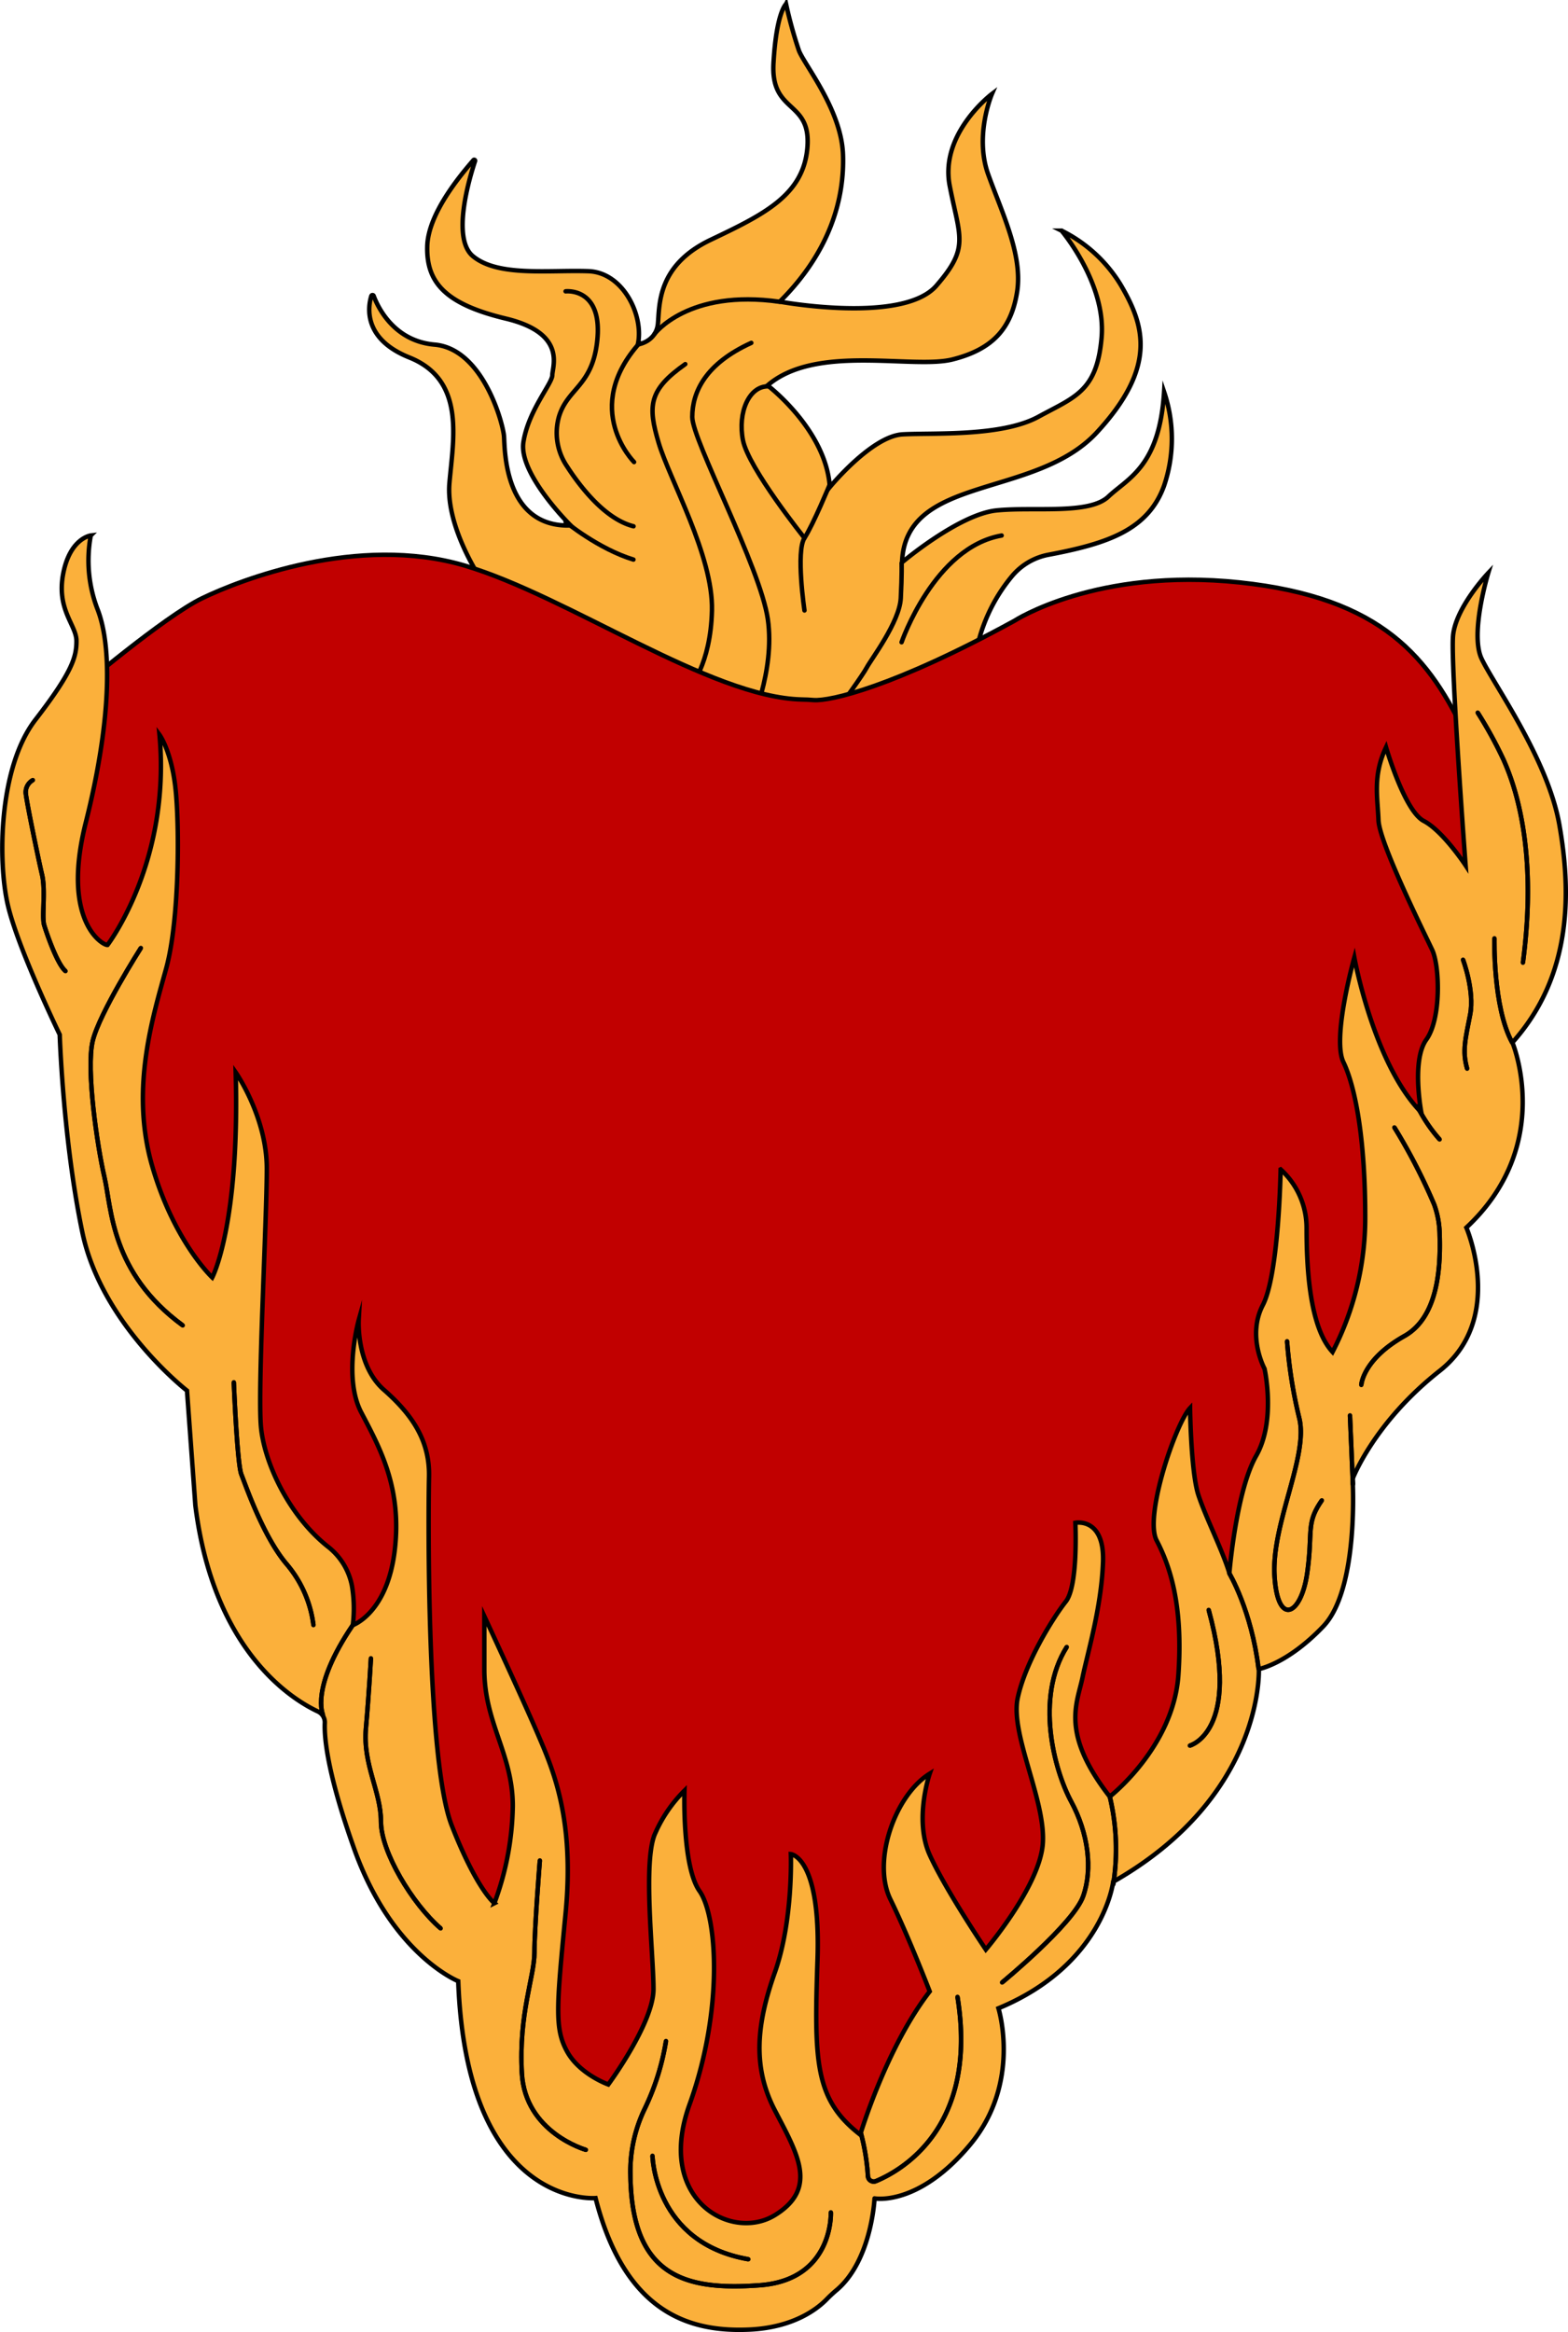 <svg xmlns="http://www.w3.org/2000/svg" viewBox="0 0 352.69 524.39"><defs><style>.cls-1{fill:#fbb03b;}.cls-1,.cls-2,.cls-3,.cls-4{stroke:#000;}.cls-1,.cls-3,.cls-4{stroke-miterlimit:10;}.cls-2,.cls-4{fill:none;}.cls-2{stroke-linecap:round;stroke-linejoin:round;}.cls-3{fill:#c10000;}</style></defs><title>R&amp;apos;hllor</title><g id="Layer_8" data-name="Layer 8"><path class="cls-1" d="M628.84,250.07s-8.1-11.87-7.25-21.85,3.67-23.17-9-28.25c-10.53-4.21-9.3-11.47-8.57-13.83a.28.28,0,0,1,.54,0c.92,2.46,4.52,10.14,13.68,10.93,10.92.94,15.44,17.8,15.63,20.67s0,20.48,15,20c0,0-11.77-11.58-10.64-18.74s6.5-13.18,6.5-15.07,3.3-9.42-10.45-12.71S616.41,183,616.6,175c.17-7.33,7.37-15.91,10.39-19.41a.21.21,0,0,1,.36.21c-1.28,3.86-5.31,17.35-.49,21.37,5.65,4.71,17.14,3.07,26,3.39,7.82.28,12.52,10,11.11,16.48,0,0,4.14-.57,4.52-4.71s-.19-13.09,11.87-18.83,20.91-10.08,21.75-20.81-8.29-7.44-7.63-18.93,2.83-13.28,2.83-13.28A96.12,96.12,0,0,0,700.22,131c1.32,3.3,9.51,13.28,9.89,23.26s-2.92,21.94-14.22,33.15c0,0,27.69,5.09,35.22-3.58s5.27-10.74,3-22.51,9.51-20.62,9.51-20.62-4,9.32-.85,18.08,7.82,18.18,6.5,26.46-5.56,12.9-14.5,15.16-30.7-3.58-41.62,5.84c0,0,13.18,10,14,22.88,0,0,9.42-11.49,16.39-11.87s22.32.57,30.61-4c8.12-4.43,13.09-5.65,14.13-17.8s-9-24-9-24a32.28,32.28,0,0,1,13.28,12.15c5.3,9,8.39,18.37-5.37,33.24-13.92,15-43.13,9.42-43.79,29.19,0,0,12.81-10.83,21.28-11.68s20.81,1,25.14-3.11,11.49-6.69,12.52-23.54a32.84,32.84,0,0,1,0,21.09c-3.58,9.9-12.58,13-25.94,15.52a14.09,14.09,0,0,0-8.25,4.8,37.79,37.79,0,0,0-8.28,18.19c-2.26,14.41-48.5,35.81-48.5,35.81l-71.76-36,9.23-17.18" transform="translate(-520.5 -119.58)"/><g id="Layer_9" data-name="Layer 9"><path class="cls-2" d="M709.64,278.13s4.9-6.69,5.84-8.48,7.35-10.17,7.63-15.54.19-7.9.19-7.9" transform="translate(-520.5 -119.58)"/><path class="cls-2" d="M723.29,264s7.35-21.38,22.51-24" transform="translate(-520.5 -119.58)"/><path class="cls-2" d="M707.19,228.41s-3.77,9.13-5.74,12.15,0,16.29,0,16.29" transform="translate(-520.5 -119.58)"/><path class="cls-2" d="M701.45,240.56s-12.62-15.73-13.84-22,1.39-12.21,5.72-12.11" transform="translate(-520.5 -119.58)"/><path class="cls-2" d="M689.11,283s5.79-12.43,4.1-24.16-17-40.26-17-45.49c0-5.65,3-12,13.28-16.67" transform="translate(-520.5 -119.58)"/><path class="cls-2" d="M675.55,274.36s4.8-5.23,5.09-17.52-9.55-29.46-12-37.72-2.25-11.87,6-17.66" transform="translate(-520.5 -119.58)"/><path class="cls-2" d="M663.12,223.48s-12-12,1.27-26.81" transform="translate(-520.5 -119.58)"/><path class="cls-2" d="M667.7,194.7s7.53-10.22,28.19-7.26" transform="translate(-520.5 -119.58)"/><path class="cls-2" d="M647.72,236.93s7.35,6.07,15.26,8.48" transform="translate(-520.5 -119.58)"/><path class="cls-2" d="M647.72,185.09s8.62-1,7.06,11.58c-1.21,9.78-6.6,10.24-8.54,16.55A13.4,13.4,0,0,0,648,224.39c3,4.66,8.61,11.93,15,13.53" transform="translate(-520.5 -119.58)"/></g></g><g id="Layer_7" data-name="Layer 7"><path class="cls-3" d="M537.49,275.21c.57-.57,20-17,28.44-21.09s35-14.5,59.14-7.35c23.48,7,55.17,29.62,75.77,30.1.89,0,1.78.06,2.67.13,3.67.28,17.94-2.92,45.11-17.8,0,0,18.46-12.05,50.66-8.66s42.9,17,51.21,35l6.13,39.93-17.32,83.06L807.2,473.82l-22,49-33.9,30.37L721.88,603l-21.47,24.58L671,623.84l-32.6-34.47-18.82-42.94-29.28-64.84L561.6,415.34,540.89,354,527.6,305.14Z" transform="translate(-520.5 -119.58)"/></g><g id="Layer_5" data-name="Layer 5"><path class="cls-1" d="M708.68,634.53q-1.2,1-2.3,2.14c-2.06,2.09-7.42,6.33-17.45,6.75-13.37.57-27.88-3.77-34.47-29.57,0,0-29,2.45-30.89-48.78,0,0-15.07-6-23.54-30.14-6-16.94-6.61-24.77-6.47-27.93a2.71,2.71,0,0,0-1.57-2.58c-5.77-2.69-23.47-13.52-27.55-46.34l-1.88-25.8s-19.21-14.88-23.54-35.6-5.09-44.45-5.09-44.45-9.42-19.4-11.68-29.19-2.07-30.89,6.22-41.62,9.23-14.13,9.23-17.7-4.52-7-3-15.07,6.22-8.66,6.22-8.66a30.52,30.52,0,0,0,1.51,16.57c3.39,8.66,3,25.61-2.64,48s4,27.69,4.9,27.5c0,0,14.31-18.65,11.68-47.27,0,0,2.64,3.58,3.58,11.87s.94,29.76-2.07,40.68-8.1,27.12-3.2,44.26,13.56,25.24,13.56,25.24,6.22-11.68,5.27-46.14c0,0,7,10,7,21.66s-2.07,49.35-1.32,58c.68,7.78,6.05,19.8,15,26.95a14.67,14.67,0,0,1,5.48,8.9,31.1,31.1,0,0,1,.19,8.8s7.72-2.64,9.42-16.76-3.39-23.17-7.53-31.08-.57-20.72-.57-20.72-.57,10.17,5.65,15.63,10.36,11.3,10.17,19.59-.57,63.85,5.09,78.35,9.61,17.52,9.61,17.52a65,65,0,0,0,4.14-21.85c0-11.68-6.4-18.65-6.4-30.7V483s8.66,18.65,12.05,26.56,8.29,19,6.22,40.31-2.45,26,.38,31.08,9.23,7.35,9.23,7.35,10.17-13.75,10.17-21.47-2.45-28.82.38-35a31.28,31.28,0,0,1,6.59-9.61s-.57,17,3.39,22.6,5.46,26.56-2.26,48,9.42,30.89,19.21,24.86,5.09-13.75,0-23.54-4.14-19.4,0-31.08,3.58-26.56,3.58-26.56,6.78.57,6,23.73-.57,31.45,9.61,39.36c0,0,5.84-19.59,15.63-32.21,0,0-4.71-12.24-8.85-20.72s.94-23.35,8.85-28.25c0,0-3.58,10.36,0,18.27s12.62,21.28,12.62,21.28,12.05-14.13,12.81-23.73-7.35-24.67-5.65-32.77,8-18.18,10.83-21.75S762.38,462,762.38,462s6.59-1.32,6.22,8.85-3.42,20.22-4.61,25.94c-1.22,5.89-5,12.48,6.12,26.79,0,0,14.31-11.11,15.44-27.31s-2.07-24.86-4.9-30.32,4.33-26.37,7.53-29.76c0,0,.19,14.5,1.88,19.59s5.14,11.8,6.87,17.22a.06.06,0,0,0,.12,0c.22-2.45,1.83-18.75,6-26.06,4.52-7.91,1.88-19.59,1.88-19.59s-4-7.35-.38-14.31,4-30.51,4-30.51a17.8,17.8,0,0,1,5.84,13.18c0,8.48.57,22.22,5.84,27.88a65.63,65.63,0,0,0,7.35-30.32c0-17.7-2.26-29.38-4.9-34.84s2.45-23.54,2.45-23.54,4.33,23.92,15.07,34.84c0,0-2.26-11.68,1.13-16.39s3-16.57,1.32-20.15S830.75,309.11,830.56,304s-1.32-10,1.7-16.39c0,0,4.14,14.31,8.48,16.57s9.42,10,9.42,10-3.39-45.2-2.83-51.61,7.91-14.13,7.91-14.13-4.14,13.56-1.51,19.21S868.6,290.09,871.24,305s3,33.9-10.55,49c0,0,9.61,23-10.36,41.62,0,0,8.85,20.53-6,32.21s-19.59,24.3-19.59,24.3,1.51,24.67-6.59,33.15-14.5,9.61-14.5,9.61,1.32,28.44-32.77,47.84c0,0-2.13,18.61-25.8,28.44,0,0,5.27,16.76-6.4,30.7s-21.47,12.05-21.47,12.05S716.57,627.86,708.68,634.53Z" transform="translate(-520.5 -119.58)"/><g id="Layer_6" data-name="Layer 6"><path class="cls-2" d="M714.11,599.12a49.55,49.55,0,0,1,1.61,9.75,1.3,1.3,0,0,0,1.81,1.16c5.83-2.43,23.06-12.18,18.34-41.42" transform="translate(-520.5 -119.58)"/><path class="cls-2" d="M745.9,565.36s16-13.14,18.22-19.35,1.13-14.27-2.68-21.33-8.19-23.31-1-34.75" transform="translate(-520.5 -119.58)"/><path class="cls-2" d="M788.13,512.1s11.72-3.11,4.24-30.51" transform="translate(-520.5 -119.58)"/><path class="cls-2" d="M797,473.35s5,8.33,6.59,21.47" transform="translate(-520.5 -119.58)"/><path class="cls-2" d="M770.05,523.26a50.79,50.79,0,0,1,.85,20.06" transform="translate(-520.5 -119.58)"/><path class="cls-2" d="M810,421.18a107.57,107.57,0,0,0,2.73,17.23c2.17,8.48-6.22,23.73-5.56,35.41s6,9,7.35-.47-.38-11.11,3.3-16.39" transform="translate(-520.5 -119.58)"/><line class="cls-2" x1="304.31" y1="333.81" x2="303.65" y2="318.27"/><path class="cls-2" d="M826.7,431s.29-5.71,9.7-11c7.47-4.21,8.17-15.11,7.92-22.78a20.55,20.55,0,0,0-1.23-6.79,129.66,129.66,0,0,0-8.95-17.33" transform="translate(-520.5 -119.58)"/><path class="cls-2" d="M839.31,368.35a34,34,0,0,0,5,7.44" transform="translate(-520.5 -119.58)"/><path class="cls-2" d="M849.58,335.39s2.64,7,1.6,12.34-1.83,8.19-.68,12.15" transform="translate(-520.5 -119.58)"/><path class="cls-2" d="M856.64,330.58s-.38,15.44,4,23.45" transform="translate(-520.5 -119.58)"/><path class="cls-2" d="M852.88,279.83a93.45,93.45,0,0,1,5.79,10.55c2.22,5,7.87,19.4,4.38,45.67" transform="translate(-520.5 -119.58)"/><path class="cls-2" d="M667.26,604.34s.38,19.59,21.57,23.26" transform="translate(-520.5 -119.58)"/><path class="cls-2" d="M707.38,617.06s.66,15.16-16,16.39-28.8-1.88-29.08-24.77a32.32,32.32,0,0,1,3.2-14.88,55.58,55.58,0,0,0,4.8-15.26" transform="translate(-520.5 -119.58)"/><path class="cls-2" d="M652.29,603s-13.66-3.86-14.41-17.23,2.83-21.72,2.83-27.12c0-5.56,1.22-20.72,1.22-20.72" transform="translate(-520.5 -119.58)"/><path class="cls-2" d="M603.93,492.47s-.42,7.77-1.13,15.82,3.39,14.13,3.39,20.91,7.06,18.5,13.42,24" transform="translate(-520.5 -119.58)"/><path class="cls-2" d="M593.15,505.18s-2.93-6,6.68-20.15" transform="translate(-520.5 -119.58)"/><path class="cls-2" d="M573.09,430.41s.75,18.36,1.7,20.72,4.9,14,10.26,20.25A26.12,26.12,0,0,1,591,485" transform="translate(-520.5 -119.58)"/><path class="cls-2" d="M552.18,332.75s-9.32,14.6-10.83,20.91,1,23.54,2.64,30.61,1.41,21.47,17.61,33.34" transform="translate(-520.5 -119.58)"/><path class="cls-2" d="M527.89,295a3.13,3.13,0,0,0-1.6,2.92c.19,2,2.83,14.79,3.67,18.36s-.09,9.42.47,11.3,2.92,8.76,4.8,10.36" transform="translate(-520.5 -119.58)"/><path class="cls-4" d="M714.11,599.12a49.55,49.55,0,0,1,1.61,9.75,1.3,1.3,0,0,0,1.81,1.16c5.83-2.43,23.06-12.18,18.34-41.42" transform="translate(-520.5 -119.58)"/><path class="cls-4" d="M745.9,565.36s16-13.14,18.22-19.35,1.13-14.27-2.68-21.33-8.19-23.31-1-34.75" transform="translate(-520.5 -119.58)"/><path class="cls-4" d="M788.13,512.1s11.72-3.11,4.24-30.51" transform="translate(-520.5 -119.58)"/><path class="cls-4" d="M797,473.35s5,8.33,6.59,21.47" transform="translate(-520.5 -119.58)"/><path class="cls-4" d="M770.05,523.26a50.79,50.79,0,0,1,.85,20.06" transform="translate(-520.5 -119.58)"/><path class="cls-4" d="M810,421.18a107.57,107.57,0,0,0,2.73,17.23c2.17,8.48-6.22,23.73-5.56,35.41s6,9,7.35-.47-.38-11.11,3.3-16.39" transform="translate(-520.5 -119.58)"/><line class="cls-4" x1="304.31" y1="333.81" x2="303.65" y2="318.27"/><path class="cls-4" d="M826.7,431s.29-5.71,9.7-11c7.47-4.21,8.17-15.11,7.92-22.78a20.55,20.55,0,0,0-1.23-6.79,129.66,129.66,0,0,0-8.95-17.33" transform="translate(-520.5 -119.58)"/><path class="cls-4" d="M839.31,368.35a34,34,0,0,0,5,7.44" transform="translate(-520.5 -119.58)"/><path class="cls-4" d="M849.58,335.39s2.64,7,1.6,12.34-1.83,8.19-.68,12.15" transform="translate(-520.5 -119.58)"/><path class="cls-4" d="M856.64,330.58s-.38,15.44,4,23.45" transform="translate(-520.5 -119.58)"/><path class="cls-4" d="M852.88,279.83a93.45,93.45,0,0,1,5.79,10.55c2.22,5,7.87,19.4,4.38,45.67" transform="translate(-520.5 -119.58)"/><path class="cls-4" d="M667.26,604.34s.38,19.59,21.57,23.26" transform="translate(-520.5 -119.58)"/><path class="cls-4" d="M707.38,617.06s.66,15.16-16,16.39-28.8-1.88-29.08-24.77a32.32,32.32,0,0,1,3.2-14.88,55.58,55.58,0,0,0,4.8-15.26" transform="translate(-520.5 -119.58)"/><path class="cls-4" d="M652.29,603s-13.66-3.86-14.41-17.23,2.83-21.72,2.83-27.12c0-5.56,1.22-20.72,1.22-20.72" transform="translate(-520.5 -119.58)"/><path class="cls-4" d="M603.93,492.47s-.42,7.77-1.13,15.82,3.39,14.13,3.39,20.91,7.06,18.5,13.42,24" transform="translate(-520.5 -119.58)"/><path class="cls-4" d="M593.15,505.18s-2.93-6,6.68-20.15" transform="translate(-520.5 -119.58)"/><path class="cls-4" d="M573.09,430.41s.75,18.36,1.7,20.72,4.9,14,10.26,20.25A26.12,26.12,0,0,1,591,485" transform="translate(-520.5 -119.58)"/><path class="cls-4" d="M552.18,332.75s-9.32,14.6-10.83,20.91,1,23.54,2.64,30.61,1.41,21.47,17.61,33.34" transform="translate(-520.5 -119.58)"/><path class="cls-4" d="M527.89,295a3.13,3.13,0,0,0-1.6,2.92c.19,2,2.83,14.79,3.67,18.36s-.09,9.42.47,11.3,2.92,8.76,4.8,10.36" transform="translate(-520.5 -119.58)"/></g></g></svg>